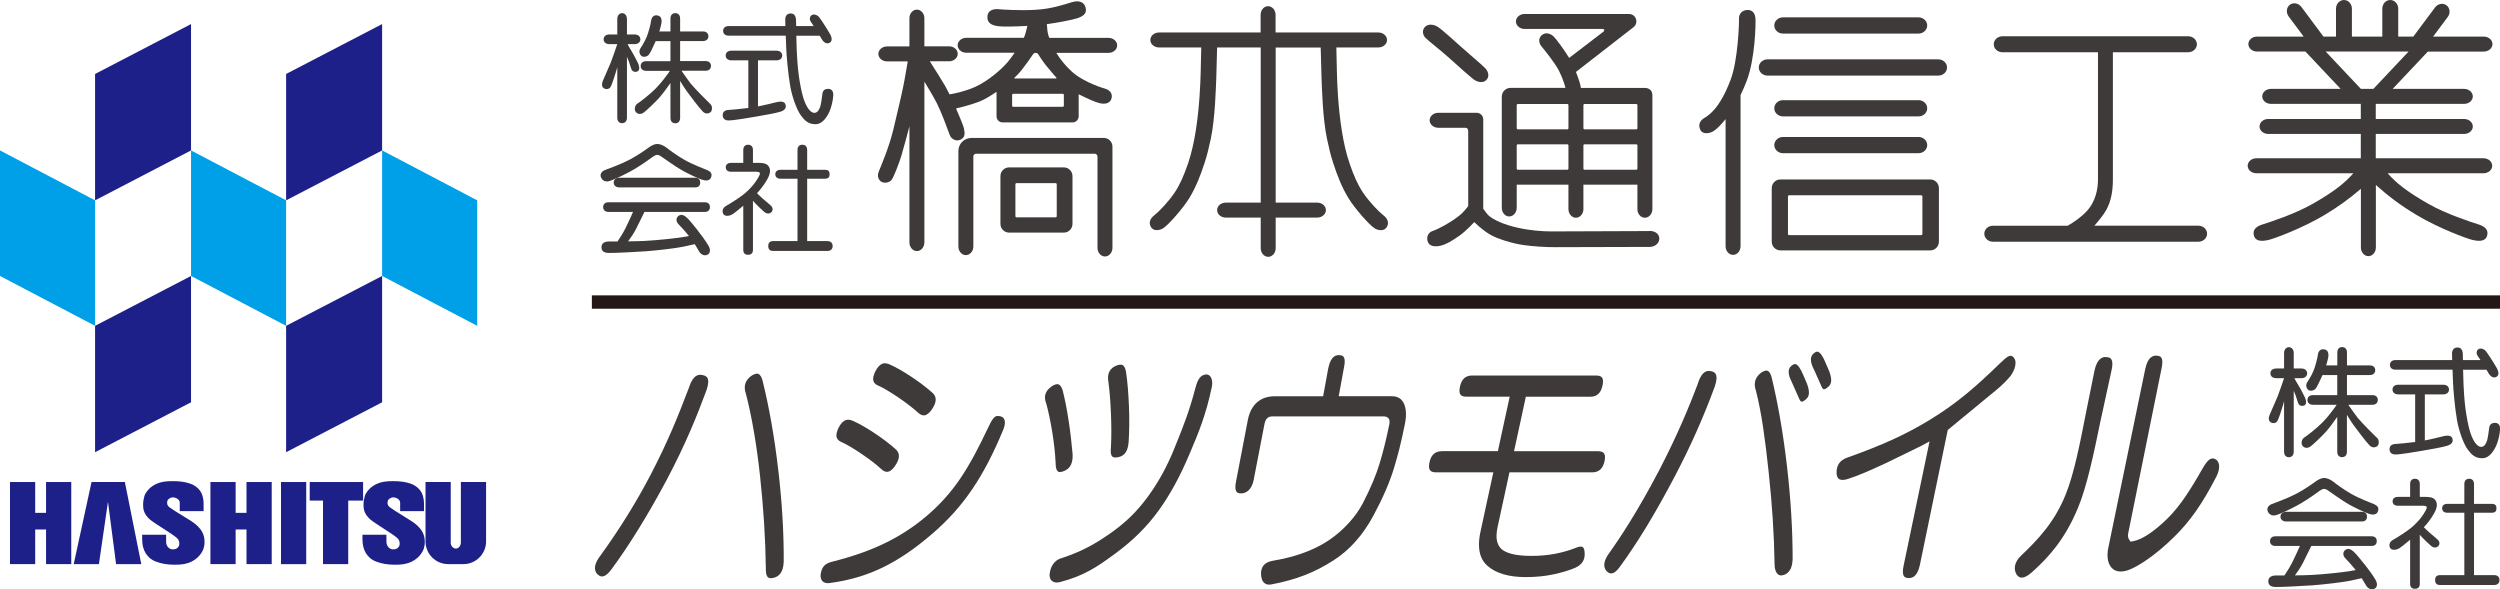 <?xml version="1.0" encoding="UTF-8"?><svg id="_レイヤー_2" xmlns="http://www.w3.org/2000/svg" viewBox="0 0 480.94 113.39"><defs><style>.cls-1{fill:#3e3a39;}.cls-1,.cls-2,.cls-3,.cls-4{stroke-width:0px;}.cls-2{fill:#00a0e9;}.cls-3{fill:#231815;}.cls-4{fill:#1d2088;}</style></defs><g id="_レイヤー_1-2"><path class="cls-1" d="M122.69,13.71c.49-.29.23-1.19.07-1.51-.16-.32-.8-1.64-1.28-2.39-.25-.38-.53-.9-.75-1.32h1.34c.73,0,1.12-.42,1.12-.93s-.39-.93-1.12-.93h-1.46v-2.95c0-.73-.42-1.15-.93-1.15s-.93.42-.93,1.15v2.95h-1.51c-.73,0-1.12.42-1.12.93s.39.93,1.12.93h1.51c-.34,1-.98,2.85-1.24,3.51-.21.52-1.32,3.05-1.54,3.56-.23.54-.24,1.13.19,1.41.49.31,1.02.14,1.24-.16.3-.42.85-2.16,1.11-3.03.06-.21.15-.52.24-.86v9.71c0,.73.42,1.07.93,1.07s.93-.35.93-1.07v-11.71c.08.22.17.44.24.59.22.46.39,1.25.66,1.88.2.48.86.52,1.2.32Z"/><path class="cls-1" d="M136.67,20.03c-.34-.32-2.98-2.93-3.78-3.93-.39-.48-1.19-1.63-1.79-2.49h4.62c.73,0,1.05-.41,1.05-.93s-.32-.93-1.05-.93h-4.88v-3.85h4.37c.73,0,1.07-.42,1.07-.93s-.34-.92-1.07-.92h-4.37v-2.47c0-.73-.42-1.05-.93-1.05s-.93.32-.93,1.05v2.47h-2.14c.22-.71.4-1.43.43-1.83.05-.76-.25-1.14-.75-1.24-.68-.15-1.17.24-1.27,1.05-.06.53-.44,2.07-.83,3.05-.33.83-1.11,2.08-1.27,2.32-.24.36-.17,1.1.32,1.41.4.25,1.01.07,1.29-.21.28-.28.95-1.69,1.38-2.68h2.84v3.85h-4.66c-.73,0-1.07.42-1.07.93s.34.93,1.07.93h4.56c-.58.84-1.7,2.36-2.73,3.39-1.21,1.21-2.99,2.58-3.51,2.9-.52.33-.65,1.14-.37,1.56.29.44.88.59,1.46.25.45-.26,2.43-2.17,3.1-2.93.74-.84,1.57-2,2.15-2.83v6.7c0,.73.42,1.05.93,1.05s.93-.32.93-1.05v-7.1c.38.63.84,1.38,1.22,1.9.7.96,2.37,3.2,3.15,4,.58.59,1.27.33,1.53.07.26-.26.37-1.1-.07-1.51Z"/><path class="cls-1" d="M149.45,19.64c-1.16.29-2.4.59-3.63.83v-8.86h3.54c.73,0,1.12-.42,1.12-.93s-.39-.93-1.12-.93h-8.65c-.73,0-1.11.42-1.11.93s.38.93,1.11.93h3.25v9.16c-1.6.21-3.39.37-3.81.38-.63.03-1.12.32-1.12,1s.44,1.01,1.1,1.02c.83.03,3.98-.51,5.15-.71,1.56-.27,3.89-.67,4.85-.97,1.07-.34,1.17-.95.93-1.51-.22-.5-.99-.5-1.61-.34Z"/><path class="cls-1" d="M159.31,17.1c-.66-.02-1.03.34-1.1.95-.05.47-.25,1.91-.39,2.37-.12.39-.44,1.27-1.1,1.29-1.02.04-1.87-1.67-2.32-3.37-.25-.93-.55-2.45-.76-4.03-.22-1.66-.33-3.77-.37-4.68-.03-.76-.06-1.77-.08-2.76h4.5c.17.28.31.52.41.68.42.71.95.9,1.39.73.76-.3.51-1.15.2-1.71-.44-.77-1.93-3.19-2.33-3.49-.39-.29-.88-.4-1.25-.14-.38.26-.42.84-.1,1.29.1.14.29.42.52.78h-3.37c0-.49-.02-.88-.02-1.1-.03-.97-.46-1.34-1.07-1.32-.66.02-1,.49-1.01,1.13,0,.14.01.63.03,1.29h-10.9c-.73,0-1.08.42-1.08.93s.35.92,1.08.92h10.97c.04,1.02.08,2.03.1,2.59.05,1.17.32,4.61.76,7.12.33,1.9,1.21,4.51,2.07,5.66.73.97,1.42,1.69,2.86,1.66,1.24-.02,2.09-1.31,2.59-2.36.39-.83.73-2.32.76-3.17.03-.93-.37-1.24-.98-1.27Z"/><path class="cls-1" d="M133.72,36.05c.73,0,.98-.41.98-.93s-.25-.93-.98-.93h-14.56c-.73,0-1.1.42-1.1.93s.37.93,1.1.93h14.56Z"/><path class="cls-1" d="M136.21,32.79c-.52-.23-2.99-1.14-4.59-2.07-1.47-.86-2.73-1.78-3.34-2.27-.54-.43-1.27-.76-1.83-.76-.5,0-1.12.29-1.71.73-.44.33-2.02,1.46-3.66,2.32-1.64.86-4.03,1.71-4.76,2-.57.23-.95.77-.71,1.37.22.54.72.88,1.36.78.76-.12,2.86-1.15,4.05-1.78,1.61-.85,3.15-1.93,3.78-2.39.56-.41,1.21-.93,1.63-.93s.78.33,1.17.59c.29.19,2.36,1.68,3.56,2.36,1.2.68,3.14,1.59,3.88,1.83.73.24,1.46.24,1.73-.39.32-.73-.06-1.16-.58-1.39Z"/><path class="cls-1" d="M134.25,44.35c-.56-.69-1.61-2.05-2.16-2.52-.47-.41-1.01-.7-1.57-.29-.56.42-.44,1.12-.02,1.56.47.5,1.23,1.29,2.04,2.3-.39.08-.86.16-1.33.24-1.1.17-4.39.56-7.25.71-.81.04-1.98.07-3.13.08.46-.62,1.06-1.48,1.52-2.37.45-.88,1.19-2.39,1.63-3.29h11.59c.73,0,1-.42,1-.93s-.27-.93-1-.93h-18.49c-.73,0-1.05.42-1.05.93s.32.93,1.05.93h4.7c-.33.75-.88,2-1.46,3.15-.46.91-1.07,1.87-1.52,2.53-.74,0-1.35,0-1.65,0-.94,0-1.42.44-1.44,1.02-.03.62.23,1.16,1.36,1.19,1.14.03,5.52-.2,7.15-.32,2.07-.15,5.81-.58,7.22-.88.82-.17,1.62-.35,2.21-.49.38.59.68,1.12.9,1.49.39.63,1.12.8,1.61.51.53-.32.54-1.02.12-1.73-.42-.72-1.44-2.15-2.05-2.9Z"/><path class="cls-1" d="M159.15,46.38h-3.87v-12h3.42c.73,0,.9-.38.9-.86s-.17-.85-.9-.85h-3.42v-3.81c0-.73-.42-1.02-.93-1.02s-.93.29-.93,1.02v3.81h-3.25c-.73,0-1.02.39-1.02.85s.29.86,1.02.86h3.25v12h-4.68c-.73,0-.95.43-.95.95s.22.95.95.95h10.41c.73,0,1.03-.43,1.03-.95s-.3-.95-1.03-.95Z"/><path class="cls-1" d="M148.33,39.59c-.31-.31-.88-.76-1.56-1.34-.35-.3-.82-.76-1.14-1.09,1.17-1.22,2-2.59,2.29-3.3.29-.72.29-1.41-.07-1.9-.41-.56-1.17-.63-1.9-.63h-1.1v-2.47c0-.73-.42-1.02-.93-1.02s-.93.29-.93,1.02v2.47h-2.34c-.73,0-1.03.39-1.03.85s.29.86,1.03.86h4.49c.46,0,.93,0,1.03.22.1.23-.15.65-.54,1.29-.41.69-1.14,1.57-2.02,2.37-1.11,1.01-3.13,2.23-3.94,2.7-.79.46-.76,1.17-.49,1.59.29.44,1.11.36,1.66.05.33-.18,1.2-.88,2.15-1.68v8.47c0,.73.42.97.93.97s.93-.24.93-.97v-9.43c.18.21.38.43.56.62.47.47,1.2,1.17,1.59,1.51.51.44,1,.39,1.34.12.31-.25.46-.8,0-1.27Z"/><path class="cls-1" d="M422.92,43.41h-20.01c.76-.85,1.73-2.02,2.29-3.03.9-1.63,1.27-3.56,1.27-5.87V10.05h14.5c.91,0,1.66-.69,1.66-1.53s-.75-1.54-1.66-1.54h-35.76c-.91,0-1.66.69-1.66,1.54s.75,1.53,1.66,1.53h18.39v24.46c0,1.71-.37,4.21-2.22,6.17-1.11,1.18-2.48,2.1-3.61,2.74h-14.38c-.91,0-1.66.69-1.66,1.54s.75,1.54,1.66,1.54h39.54c.91,0,1.66-.69,1.66-1.54s-.75-1.54-1.66-1.54Z"/><path class="cls-1" d="M186.88,26.54c-1.39,0-2.51,1.13-2.51,2.51v18.37c0,.91.65,1.66,1.44,1.66s1.44-.75,1.44-1.66v-17.3c0-.31.25-.55.55-.55h22.78c.3,0,.55.25.55.55v17.56c0,.91.65,1.66,1.44,1.66s1.44-.75,1.44-1.66v-19.47c0-.93-.75-1.68-1.68-1.68h-25.45Z"/><path class="cls-1" d="M192.46,33.88v9.19c0,.93.75,1.68,1.68,1.68h10.5c.93,0,1.68-.75,1.68-1.68v-9.19c0-.93-.75-1.68-1.68-1.68h-10.5c-.93,0-1.68.75-1.68,1.68ZM203.29,41.59c0,.12-.1.22-.22.22h-7.51c-.12,0-.22-.1-.22-.22v-6.14c0-.12.1-.22.22-.22h7.51c.12,0,.22.1.22.22v6.14Z"/><path class="cls-1" d="M213.27,7.29h-11.41c-.06-.16-.12-.31-.17-.47-.17-.52-.26-1.42-.3-2.17,2.21-.31,4.81-.81,5.8-1.12,1.58-.5,1.99-1.24,1.56-2.34-.26-.68-1.04-1.22-2.54-.77-1.89.57-3.97,1.28-6.93,1.46-3.1.19-6.43-.04-7.19-.11-1.04-.1-1.98.26-2.11,1.2-.23,1.66,1.11,1.95,2.15,2.08.89.12,3.4.05,5.51-.07-.17.74-.4,1.69-.57,2.05-.03.06-.07.14-.12.24h-11.06c-.91,0-1.66.65-1.66,1.44s.75,1.44,1.66,1.44h9.3c-.44.64-.9,1.28-1.34,1.8-1.11,1.3-3.61,3.55-6.21,4.75-1.76.81-4.02,1.32-4.97,1.45-.28-.58-.56-1.1-.79-1.52-.75-1.3-2.03-3.32-3.01-4.84h3.72c.91,0,1.66-.65,1.66-1.44s-.75-1.44-1.66-1.44h-4.76V3.51c0-.91-.65-1.66-1.44-1.66s-1.44.75-1.44,1.66v5.42h-4.31c-.91,0-1.66.65-1.66,1.44s.75,1.44,1.66,1.44h3.99c-.21,1.18-.49,2.77-.59,3.38-.23,1.49-1.36,6.34-2.18,9.72-.84,3.48-2.44,7.19-2.78,8.02-.41.99-.05,1.63.37,1.97.49.39,1.53.31,2.02-.23.49-.53,1.64-3.73,1.95-4.78.46-1.54,1.16-4.17,1.53-5.59v22.34c0,.91.65,1.66,1.44,1.66s1.44-.75,1.44-1.66V15.7c.54.89,1.8,2.98,2.39,4.14.85,1.66,2.04,4.91,2.51,6.18.23.62,1.12,1.29,2.05.85.88-.42.88-1.17.65-2.21-.08-.39-.74-2.03-1.51-3.8,1.15-.23,3.35-.87,4.54-1.34.92-.37,2.1-1.07,3.25-1.86v4.72c0,.65.53,1.17,1.17,1.17h13.46c.65,0,1.17-.53,1.17-1.17v-4.25c1.54.79,3.26,1.54,4,1.71.94.23,1.95.13,2.28-.78.36-1-.29-1.76-1.24-2.02-1.68-.46-4.68-1.74-6.28-3.19-1.23-1.13-2.25-2.34-3.06-3.68h10.05c.91,0,1.66-.65,1.66-1.44s-.75-1.44-1.66-1.44ZM204.66,18.27v2.06c0,.12-.1.22-.22.22h-9.51c-.12,0-.22-.1-.22-.22v-2.06c0-.12.1-.23.22-.23h9.51c.12,0,.22.1.22.23ZM203.14,15.09h-7.91c-.12,0-.15-.07-.06-.15,0,0,.51-.48.74-.73,1.13-1.25,2.88-3.85,2.88-3.85.07-.1.22-.18.35-.18h.2c.12,0,.28.09.34.19,0,0,.81,1.27,1.5,2.16.47.6,2.03,2.4,2.03,2.4.08.09.05.17-.08.17Z"/><path class="cls-1" d="M266.07,41.37c-.88-.69-2.7-2.6-3.84-4.29-1.07-1.6-1.79-3.26-2.6-5.63-.67-1.94-1.15-4.11-1.5-6.33-.73-4.63-.89-9.06-.94-11.18-.05-1.7-.09-3.74-.11-4.81h8.09c.91,0,1.66-.65,1.66-1.44s-.75-1.44-1.66-1.44h-19.78v-3.4c0-.91-.65-1.66-1.44-1.66s-1.44.75-1.44,1.66v3.4h-19.55c-.91,0-1.66.64-1.66,1.44s.75,1.44,1.66,1.44h8.13c-.02,1.07-.07,3.11-.11,4.81-.06,2.11-.21,6.54-.94,11.18-.35,2.22-.83,4.39-1.49,6.33-.82,2.36-1.53,4.03-2.6,5.63-1.14,1.69-2.96,3.61-3.84,4.29-.88.68-1.14,1.43-.75,2.21.46.93,1.59.78,2.31.39,1.01-.55,3.98-3.97,5.14-5.89,1.3-2.15,2.16-4.4,2.93-6.77.49-1.5.77-2.69,1.19-4.63.83-3.91.98-9.84,1.06-11.98.07-1.95.12-4.37.15-5.57h8.39v29.85h-6.73c-.91,0-1.66.65-1.66,1.44s.75,1.44,1.66,1.44h6.73v5.89c0,.91.65,1.66,1.44,1.66s1.44-.75,1.44-1.66v-5.89h8c.91,0,1.66-.65,1.66-1.44s-.75-1.44-1.66-1.44h-8V9.14h8.66c.02,1.2.08,3.61.15,5.57.08,2.14.23,8.08,1.06,11.98.41,1.94.7,3.14,1.18,4.63.77,2.36,1.63,4.62,2.93,6.77,1.16,1.92,4.13,5.34,5.14,5.89.72.39,1.85.54,2.31-.39.39-.78.13-1.53-.75-2.21Z"/><path class="cls-1" d="M290.34,41.64c.79,0,1.44-.75,1.44-1.66v-4.45h9.95v4.7c0,.91.65,1.66,1.44,1.66s1.44-.75,1.44-1.66v-4.7h10.39v4.74c0,.88.65,1.62,1.44,1.62s1.44-.75,1.44-1.66v-21.74s.08-.67-.32-1.12c-.46-.52-1.24-.46-1.24-.46h-12.2s0-.03,0-.05c-.03-.42-.41-1.68-.95-3.02l11.08-8.61c1.07-.83.48-2.54-.87-2.54h-20.09c-.91,0-1.66.65-1.66,1.44s.75,1.44,1.66,1.44h15.06s.28.07.28.19-.15.32-.15.32l-6.61,5.06c-.83-1.37-2.51-3.69-3-4.14-.55-.5-1.54-.93-2.32-.19-.72.67-.41,1.61-.05,2.05.64.77,2.65,3.28,3.37,4.68.56,1.1,1.06,2.43,1.29,3.37h-10.57c-.93,0-1.68.75-1.68,1.68v21.4c0,.91.65,1.66,1.44,1.66ZM304.61,20.23c0-.12.1-.22.22-.22h9.95c.12,0,.22.1.22.22v4.43c0,.12-.1.22-.22.22h-9.95c-.12,0-.22-.1-.22-.22v-4.43ZM304.61,27.98c0-.12.1-.22.22-.22h9.95c.12,0,.22.1.22.22v4.45c0,.12-.1.22-.22.22h-9.95c-.12,0-.22-.1-.22-.22v-4.45ZM291.78,20.23c0-.12.1-.22.22-.22h9.51c.12,0,.22.1.22.22v4.43c0,.12-.1.22-.22.22h-9.51c-.12,0-.22-.1-.22-.22v-4.43ZM291.78,27.98c0-.12.1-.22.22-.22h9.51c.12,0,.22.1.22.22v4.45c0,.12-.1.22-.22.22h-9.51c-.12,0-.22-.1-.22-.22v-4.45Z"/><path class="cls-1" d="M283.43,15.22c.63.5,1.73.88,2.46.22.7-.64.44-1.61-.07-2.22-.36-.43-3.56-3.17-4.64-4.12-1.01-.9-3.75-3.41-4.58-3.93-.83-.51-1.88-.64-2.51.05-.51.56-.44,1.44.1,2.02.54.59,3.09,2.54,4.56,3.88,1.61,1.47,3.9,3.49,4.68,4.1Z"/><path class="cls-1" d="M317.32,44.45c-.83,0-17.3.07-18.91.07-1.76,0-4.16-.2-6.34-.69-2.78-.61-4.72-1.52-5.66-2.34-.28-.25-.67-.77-1.07-1.34v-17.19c0-.69-.56-1.26-1.26-1.26h-7.39c-.91,0-1.66.65-1.66,1.44s.75,1.44,1.66,1.44h5.18s.32,0,.46.19c.11.16.12.49.12.49v14.38c-.5.67-1.11,1.38-1.81,1.92-1.71,1.31-3.78,2.44-5.03,2.88-.88.31-1.17,1.07-1,1.85.17.8.85,1.24,2.17,1.05,1.32-.19,2.85-1.19,4.08-2.07,1.22-.88,2.76-2.54,2.76-2.54,0,0,1.6,1.6,3.15,2.46,1.49.83,4.27,1.66,6.29,1.95,1.9.27,4.29.41,6,.41s17.13-.05,18.3-.05c.73,0,1.79-.44,1.85-1.54.05-.85-.68-1.54-1.9-1.54Z"/><path class="cls-1" d="M342.99,6.46h26.1c.91,0,1.66-.71,1.66-1.56s-.75-1.56-1.66-1.56h-26.1c-.91,0-1.66.7-1.66,1.56s.75,1.56,1.66,1.56Z"/><path class="cls-1" d="M372.9,11.42h-32.89c-.91,0-1.66.7-1.66,1.56s.75,1.56,1.66,1.56h32.89c.91,0,1.66-.7,1.66-1.56s-.75-1.56-1.66-1.56Z"/><path class="cls-1" d="M342.99,22.39h26.1c.91,0,1.66-.7,1.66-1.56s-.75-1.56-1.66-1.56h-26.1c-.91,0-1.66.7-1.66,1.56s.75,1.56,1.66,1.56Z"/><path class="cls-1" d="M342.99,29.47h26.1c.91,0,1.66-.7,1.66-1.56s-.75-1.56-1.66-1.56h-26.1c-.91,0-1.66.71-1.66,1.56s.75,1.56,1.66,1.56Z"/><path class="cls-1" d="M336.2,1.92c-1.04,0-1.69.75-1.66,1.63.04,1.14-.23,8.03-1.56,11.65-2.19,5.92-4.46,7.09-5.18,7.54-.81.52-1.13,1.28-.71,2.21.42.94,1.71.77,2.51.3.56-.34,1.41-1.14,2.36-2.33v24.45c0,.91.65,1.66,1.44,1.66s1.44-.75,1.44-1.66v-29.08c.42-.87.83-1.8,1.21-2.8,1.62-4.36,1.72-10.88,1.66-11.91-.07-1.01-.55-1.66-1.5-1.66Z"/><path class="cls-1" d="M340.84,36.2v10.29c0,.93.75,1.68,1.68,1.68h28.8c.93,0,1.68-.75,1.68-1.68v-10.29c0-.93-.75-1.68-1.68-1.68h-28.8c-.93,0-1.68.75-1.68,1.68ZM369.82,45.01c0,.12-.1.22-.22.22h-25.42c-.12,0-.22-.1-.22-.22v-7.22c0-.12.1-.22.22-.22h25.42c.12,0,.22.1.22.22v7.22Z"/><path class="cls-1" d="M477.76,30.45h-20.72v-4.68h17.01c.91,0,1.66-.65,1.66-1.44s-.75-1.44-1.66-1.44h-17.01v-2.91h17.01c.91,0,1.66-.65,1.66-1.44s-.75-1.44-1.66-1.44h-13.76l6.77-7.18h10.77c.91,0,1.66-.65,1.66-1.44s-.75-1.44-1.66-1.44h-9.76l2.83-3.79c.54-.74.42-1.75-.26-2.24-.68-.5-1.68-.3-2.21.44l-4.17,5.59h-2.9V1.66c0-.91-.69-1.66-1.53-1.66s-1.53.75-1.53,1.66v5.38h-5.85V1.66c0-.91-.69-1.66-1.53-1.66s-1.53.75-1.53,1.66v5.38h-2.41l-4.24-5.69c-.54-.74-1.53-.94-2.21-.44-.68.49-.79,1.5-.26,2.24l2.9,3.89h-8.98c-.91,0-1.66.65-1.66,1.44s.75,1.44,1.66,1.44h9.32l6.77,7.18h-13.42c-.91,0-1.66.65-1.66,1.44s.75,1.44,1.66,1.44h17.3v2.91h-17.82c-.91,0-1.66.65-1.66,1.44s.75,1.44,1.66,1.44h17.82v4.68h-20.1c-.91,0-1.66.65-1.66,1.44s.75,1.44,1.66,1.44h18.67c-1.63,1.85-3.64,3.5-7.85,5.9-3.41,1.94-8.07,3.45-9.69,3.97-1.39.44-1.89,1.2-1.56,2.21.29.91,1.24,1.11,2.8.75,1.05-.24,6.52-2.26,10.77-4.81,2.64-1.58,4.82-3.17,6.98-5.03v11.3c0,.91.65,1.66,1.44,1.66s1.44-.75,1.44-1.66v-12.03c2.43,2.18,4.83,3.97,7.81,5.76,4.25,2.55,9.72,4.57,10.77,4.81,1.56.36,2.51.16,2.8-.75.32-1.01-.17-1.77-1.56-2.21-1.63-.52-6.29-2.03-9.7-3.97-4.22-2.4-6.23-4.05-7.86-5.9h18.46c.91,0,1.66-.64,1.66-1.44s-.75-1.44-1.66-1.44ZM447.42,9.92h15.93l-6.77,7.18h-2.4l-6.77-7.18Z"/><rect class="cls-3" x="113.86" y="56.82" width="367.08" height="2.57"/><path class="cls-1" d="M443.35,77.97c.49-.29.23-1.19.06-1.51-.16-.32-.8-1.64-1.28-2.39-.25-.38-.53-.9-.75-1.32h1.34c.73,0,1.12-.42,1.12-.93s-.39-.93-1.12-.93h-1.46v-2.95c0-.73-.42-1.15-.93-1.15s-.93.42-.93,1.15v2.95h-1.51c-.73,0-1.12.42-1.12.93s.39.93,1.12.93h1.51c-.34,1-.98,2.85-1.24,3.51-.21.52-1.32,3.05-1.54,3.56-.23.54-.24,1.13.2,1.41.49.32,1.02.14,1.24-.16.3-.42.85-2.15,1.1-3.03.07-.21.15-.52.24-.86v9.71c0,.73.42,1.07.93,1.07s.93-.34.93-1.07v-11.71c.09.22.17.44.24.59.22.46.39,1.24.66,1.88.2.48.86.52,1.2.32Z"/><path class="cls-1" d="M457.33,84.29c-.34-.31-2.98-2.93-3.78-3.93-.38-.48-1.19-1.63-1.79-2.49h4.62c.73,0,1.05-.42,1.05-.93s-.32-.93-1.05-.93h-4.88v-3.86h4.37c.73,0,1.07-.41,1.07-.93s-.34-.93-1.07-.93h-4.37v-2.47c0-.73-.42-1.05-.93-1.05s-.93.32-.93,1.05v2.47h-2.14c.22-.71.41-1.43.43-1.83.05-.76-.25-1.14-.76-1.24-.68-.15-1.17.24-1.27,1.05-.06.53-.44,2.07-.83,3.05-.33.83-1.11,2.08-1.27,2.32-.24.36-.17,1.1.32,1.41.4.25,1.01.07,1.29-.21.28-.28.95-1.7,1.39-2.69h2.83v3.86h-4.66c-.73,0-1.07.41-1.07.93s.34.93,1.07.93h4.56c-.59.84-1.7,2.36-2.73,3.39-1.21,1.21-2.99,2.58-3.51,2.9-.52.33-.65,1.14-.37,1.56.29.44.88.59,1.46.24.45-.26,2.43-2.17,3.1-2.93.74-.84,1.57-2,2.15-2.83v6.7c0,.73.42,1.05.93,1.05s.93-.32.93-1.05v-7.1c.38.63.84,1.38,1.22,1.9.7.96,2.37,3.19,3.15,4,.58.59,1.27.33,1.53.08.26-.26.37-1.1-.07-1.52Z"/><path class="cls-1" d="M470.11,83.9c-1.16.29-2.4.6-3.63.83v-8.86h3.54c.73,0,1.11-.42,1.11-.93s-.38-.93-1.11-.93h-8.65c-.73,0-1.11.42-1.11.93s.38.93,1.11.93h3.25v9.16c-1.6.21-3.39.36-3.81.38-.63.03-1.12.32-1.12,1s.44,1.01,1.1,1.02c.83.03,3.98-.51,5.15-.71,1.56-.27,3.89-.67,4.86-.97,1.07-.34,1.17-.95.93-1.51-.22-.5-.99-.5-1.61-.34Z"/><path class="cls-1" d="M479.96,81.36c-.66-.02-1.03.34-1.1.95-.05.46-.25,1.91-.39,2.37-.12.39-.44,1.26-1.1,1.29-1.02.04-1.87-1.67-2.32-3.37-.25-.93-.55-2.45-.76-4.03-.22-1.66-.33-3.77-.37-4.68-.03-.76-.06-1.78-.08-2.76h4.5c.17.28.32.52.41.69.42.71.95.9,1.39.73.75-.29.51-1.14.2-1.71-.44-.77-1.93-3.2-2.33-3.5-.39-.29-.88-.4-1.25-.14-.38.26-.42.84-.1,1.29.1.13.29.42.52.78h-3.37c-.01-.49-.02-.88-.02-1.1-.02-.98-.46-1.34-1.07-1.32-.66.02-1,.49-1.01,1.13,0,.14.01.63.03,1.29h-10.9c-.73,0-1.08.42-1.08.93s.35.92,1.08.92h10.97c.04,1.02.08,2.03.1,2.59.05,1.17.32,4.61.76,7.12.33,1.9,1.21,4.51,2.07,5.66.73.97,1.42,1.69,2.86,1.66,1.24-.02,2.09-1.31,2.59-2.36.39-.83.73-2.32.76-3.18.03-.93-.37-1.24-.98-1.27Z"/><path class="cls-1" d="M454.37,100.32c.73,0,.98-.42.98-.93s-.25-.93-.98-.93h-14.56c-.73,0-1.1.42-1.1.93s.37.93,1.1.93h14.56Z"/><path class="cls-1" d="M456.86,97.05c-.52-.23-2.99-1.14-4.59-2.07-1.47-.86-2.73-1.78-3.34-2.27-.53-.43-1.27-.76-1.83-.76-.5,0-1.12.29-1.71.73-.44.33-2.01,1.46-3.66,2.32-1.63.86-4.02,1.71-4.76,2-.57.23-.95.77-.71,1.37.22.53.72.88,1.37.78.76-.12,2.86-1.15,4.05-1.78,1.61-.85,3.15-1.93,3.78-2.39.56-.41,1.21-.93,1.63-.93s.78.33,1.17.59c.29.19,2.36,1.68,3.56,2.37,1.2.68,3.14,1.58,3.88,1.83.73.24,1.46.24,1.73-.39.32-.73-.07-1.16-.59-1.39Z"/><path class="cls-1" d="M454.91,108.61c-.56-.69-1.61-2.05-2.16-2.52-.47-.41-1.01-.7-1.57-.29-.56.41-.44,1.12-.03,1.56.47.5,1.23,1.3,2.04,2.3-.39.08-.85.17-1.33.24-1.1.17-4.39.56-7.24.71-.81.04-1.98.07-3.13.08.46-.62,1.06-1.48,1.52-2.37.45-.88,1.19-2.39,1.63-3.29h11.59c.73,0,1-.42,1-.93s-.27-.93-1-.93h-18.49c-.73,0-1.05.42-1.05.93s.32.93,1.05.93h4.7c-.33.75-.88,2-1.46,3.15-.46.91-1.07,1.87-1.52,2.53-.74,0-1.35,0-1.65,0-.94,0-1.42.44-1.44,1.02-.03.62.23,1.16,1.37,1.19,1.14.03,5.52-.2,7.15-.32,2.07-.15,5.81-.59,7.22-.88.82-.17,1.63-.35,2.22-.49.38.59.68,1.12.91,1.49.39.63,1.12.8,1.61.51.53-.32.54-1.02.12-1.73-.42-.72-1.44-2.15-2.05-2.9Z"/><path class="cls-1" d="M479.81,110.64h-3.87v-12h3.42c.73,0,.9-.38.9-.86s-.17-.85-.9-.85h-3.42v-3.81c0-.73-.42-1.02-.93-1.02s-.93.29-.93,1.02v3.81h-3.25c-.73,0-1.02.38-1.02.85s.29.86,1.02.86h3.25v12h-4.68c-.73,0-.95.43-.95.95s.22.95.95.95h10.41c.73,0,1.03-.43,1.03-.95s-.3-.95-1.03-.95Z"/><path class="cls-1" d="M468.99,103.85c-.31-.31-.88-.75-1.56-1.34-.35-.3-.82-.76-1.14-1.09,1.17-1.22,2-2.59,2.29-3.3.29-.72.29-1.41-.07-1.9-.41-.56-1.17-.63-1.89-.63h-1.11v-2.47c0-.73-.42-1.02-.93-1.02s-.93.29-.93,1.02v2.47h-2.34c-.73,0-1.03.38-1.03.85s.29.85,1.03.85h4.49c.46,0,.93,0,1.03.22.1.23-.15.65-.54,1.29-.41.68-1.14,1.57-2.02,2.37-1.11,1.02-3.13,2.24-3.94,2.7-.79.46-.76,1.17-.49,1.59.29.44,1.11.36,1.66.05.33-.18,1.2-.88,2.15-1.68v8.47c0,.73.42.97.93.97s.93-.24.93-.97v-9.43c.18.21.38.43.56.62.47.47,1.19,1.17,1.59,1.51.51.45,1,.39,1.34.12.31-.25.46-.8,0-1.27Z"/><polygon class="cls-2" points="18.29 62.68 0 53.09 0 28.94 18.29 38.54 18.29 62.68"/><polygon class="cls-2" points="55.04 62.68 36.75 53.09 36.75 28.94 55.04 38.54 55.04 62.68"/><polygon class="cls-2" points="91.8 62.68 73.51 53.09 73.51 28.94 91.8 38.54 91.8 62.68"/><polygon class="cls-4" points="36.75 4.63 18.29 14.23 18.29 38.54 36.75 28.94 36.75 4.63"/><polygon class="cls-4" points="18.29 62.68 36.75 53.09 36.75 77.39 18.29 86.99 18.29 62.68"/><polygon class="cls-4" points="55.04 62.68 73.51 53.09 73.51 77.39 55.04 86.99 55.04 62.68"/><polygon class="cls-4" points="55.04 14.23 73.51 4.63 73.51 28.94 55.04 38.54 55.04 14.23"/><path class="cls-4" d="M34.67,98.94c-.79-.48-1.87-1.19-2.12-1.39-.37-.29-.49-.7-.35-1.19.1-.38.65-.65.91-.67.76-.07,1.47.46,1.47.97v1.67h4.59v-1.37c0-1.22-.32-2.07-.69-2.56-.36-.48-.92-1.03-1.92-1.37-1-.34-1.97-.47-3.39-.47-1.29,0-2.24.13-3.11.54-1.01.47-1.7,1.18-2.07,1.84-.33.59-.57,1.85-.4,2.95.13.91.86,1.75,1.33,2.12.42.33,1.2.85,2.48,1.67,1.26.81,1.91,1.24,2.26,1.52.34.28.84.53.84,1.43,0,.41-.25.71-.49.87-.22.16-.78.25-1.11.14-.5-.17-.94-.64-.94-1.45v-1.32h-4.61v.93c0,1.15.29,1.99.66,2.6.37.6.98,1.27,2.02,1.65,1.06.39,2.11.59,3.57.59,1.33,0,2.27-.12,3.22-.59,1.08-.54,1.53-1.11,1.89-1.63.35-.52.64-1.09.64-2.19,0-1.51-.69-2.39-1.33-3.02-.66-.64-1.23-.99-3.32-2.27Z"/><path class="cls-4" d="M77.07,98.94c-.79-.48-1.88-1.19-2.12-1.39-.37-.29-.49-.7-.35-1.19.11-.38.65-.65.91-.67.76-.07,1.47.46,1.47.97v1.67h4.59v-1.37c0-1.22-.32-2.07-.69-2.56-.37-.48-.92-1.03-1.92-1.37-.99-.34-1.97-.47-3.38-.47-1.3,0-2.24.13-3.12.54-1.01.47-1.7,1.18-2.07,1.84-.33.59-.57,1.85-.4,2.95.13.91.86,1.75,1.33,2.12.42.33,1.2.85,2.47,1.67,1.26.81,1.91,1.24,2.26,1.52.34.28.84.53.84,1.43,0,.41-.25.71-.49.87-.22.16-.78.25-1.11.14-.5-.17-.94-.64-.95-1.45v-1.32h-4.61v.93c0,1.15.29,1.99.65,2.6.37.6.98,1.27,2.02,1.65,1.06.39,2.11.59,3.57.59,1.33,0,2.27-.12,3.22-.59,1.08-.54,1.53-1.11,1.89-1.63.35-.52.64-1.09.64-2.19,0-1.51-.69-2.39-1.33-3.02-.66-.64-1.23-.99-3.32-2.27Z"/><rect class="cls-4" x="54.06" y="92.73" width="4.85" height="15.8"/><polygon class="cls-4" points="8.86 98.66 6.77 98.66 6.77 92.73 1.92 92.73 1.92 108.52 6.77 108.52 6.77 101.86 8.86 101.86 8.86 108.52 13.71 108.52 13.71 92.73 8.86 92.73 8.86 98.66"/><polygon class="cls-4" points="47.42 98.66 45.33 98.66 45.33 92.73 40.48 92.73 40.48 108.52 45.33 108.52 45.33 101.86 47.42 101.86 47.42 108.52 52.27 108.52 52.27 92.73 47.42 92.73 47.42 98.66"/><polygon class="cls-4" points="69.85 92.73 59.58 92.73 59.58 96.3 62.14 96.3 62.14 108.52 66.99 108.52 66.99 96.3 69.85 96.3 69.85 92.73"/><path class="cls-4" d="M88.66,92.73v11.65c0,.63-.44,1.15-.97,1.15s-.98-.52-.98-1.15v-11.65h-4.85v11.44c0,2.4,1.96,4.35,4.35,4.35h2.95c2.39,0,4.35-1.96,4.35-4.35v-11.44h-4.85Z"/><polygon class="cls-4" points="17.61 92.73 14.18 108.52 19.03 108.52 20.77 96.52 22.33 108.52 27.18 108.52 24.02 92.73 17.61 92.73"/><path class="cls-1" d="M143.5,75.77c1.14,4.41,2.06,9.75,2.72,15.86.66,6.11,1.04,12.07,1.11,17.72-.02.65.05,1.45.45,1.74.23.17.59.19,1.07.06.79-.21,1.84-.76,1.92-3.11.03-5.55-.33-11.55-1.07-17.8-.73-6.23-1.75-11.98-3.02-17.09-.14-.49-.4-1.09-.82-1.23-.42-.14-1,.16-1.4.44-1.13.87-1.45,1.95-.97,3.38h0,0s0,.03,0,.03Z"/><path class="cls-1" d="M132.52,74.62c-1.95,5.12-3.98,10.25-7.37,16.74-2.72,5.21-5.87,10.29-9.64,15.52-1.73,2.26-.88,3.24-.6,3.57.49.48.86.46.98.44.51-.04,1.08-.47,1.69-1.3,3.39-4.56,7.2-10.73,10.73-17.38,3.67-6.92,5.89-12.53,7.59-17.11.4-1.15.46-1.98.16-2.45-.06-.09-.25-.39-.92-.5h-.03c-.46-.1-1.7-.34-2.58,2.44v.03Z"/><path class="cls-1" d="M191.95,80.01c-.67,0-1.11.67-1.91,2.37-3.67,7.71-6.52,12.45-11.92,17-4.83,4.07-10.33,6.73-17.85,8.63-1.36.34-2.06.77-2.36,2.25-.13.66-.02,1.21.31,1.55.31.31.79.44,1.36.36,7.39-.99,13.14-3.76,19.85-9.56,5.87-5.06,9.8-10.83,13.56-19.92.51-1.23.31-1.87.15-2.13-.17-.28-.45-.45-.84-.5h-.08c-.1-.04-.19-.05-.28-.05Z"/><path class="cls-1" d="M170.25,69.88c-.15,0-.3.02-.44.07-.53.17-1.01.68-1.43,1.52-.27.55-.55,1.34-.32,1.92.14.35.46.63.96.83h.03c1,.47,2.29,1.23,3.84,2.29,1.55,1.06,2.77,2.01,3.65,2.81.45.43.86.61,1.26.59.56-.05,1.07-.59,1.4-1.04.53-.75.81-1.42.81-2s-.27-1.05-.84-1.49c-1.19-1.04-2.52-2.03-3.98-2.99-1.5-.98-2.81-1.73-3.91-2.22-.38-.19-.72-.28-1.03-.28Z"/><path class="cls-1" d="M163.18,80.74c-.15,0-.3.02-.44.07-.54.17-1.02.68-1.43,1.51-.27.55-.55,1.35-.32,1.92.14.35.46.63.96.84h.03c1.01.47,2.3,1.24,3.84,2.29,1.54,1.04,2.76,1.99,3.65,2.81.45.43.85.62,1.26.59.45-.04.92-.39,1.39-1.04.53-.75.81-1.42.81-2s-.27-1.06-.84-1.5c-1.17-1.02-2.49-2.01-3.97-2.98-1.48-.98-2.8-1.72-3.91-2.23-.37-.18-.71-.27-1.02-.27Z"/><path class="cls-1" d="M213.25,73.65c.21,1.53.37,3.51.47,5.91.1,2.38.1,4.55,0,6.45-.08.69-.09,1.51.29,1.84.2.17.55.21,1.02.11.83-.14,1.91-.59,2.09-2.88.14-2.12.17-4.49.06-7.02-.1-2.52-.29-4.71-.56-6.51-.08-.48-.26-1.11-.67-1.32-.38-.2-.95,0-1.36.18-.76.37-1.75,1.12-1.34,3.19v.02s0,.03,0,.03Z"/><path class="cls-1" d="M231.93,72.05c-.97.12-1.5.83-1.97,2.61-1.16,4.45-2.29,7.24-3.47,10.19l-.54,1.34c-1.4,3.52-3.17,6.73-5.27,9.55-2.13,2.86-4.24,4.88-7.27,6.99-2.8,1.94-5.34,3.4-9.37,4.7-1.17.38-1.96,1.5-2.11,2.99-.04.41,0,.98.46,1.35.37.3.91.38,1.49.22,4.63-1.21,7.1-2.87,10.62-5.46,3.46-2.54,6.12-5.18,8.39-8.31,2.18-3.01,4.12-6.55,5.92-10.83l.06-.13c1.68-3.97,3.12-7.4,4.25-12.79.19-.9.04-1.72-.37-2.15-.27-.28-.6-.31-.82-.28Z"/><path class="cls-1" d="M201.25,77.54c.41,1.46.8,3.3,1.16,5.46h0c.35,2.12.58,4.19.67,6.13,0,.61.1,1.35.48,1.59.29.18.79.04,1.14-.11.75-.31,1.73-.98,1.65-3.16-.18-2.12-.44-4.35-.78-6.57-.33-2.18-.72-4.15-1.16-5.86-.13-.39-.39-.95-.79-1.08-.4-.13-.93.14-1.3.38-1.21.86-1.56,1.87-1.1,3.16h0s0,.01,0,.02v.04Z"/><path class="cls-1" d="M267.26,80.75c.08.24.08.52.02.86-.68,3.29-1.22,5.35-1.84,7.43-.66,2.25-1.76,4.85-3.24,7.73-1.35,2.6-3.67,5.16-6.37,7.03-1.97,1.36-5.45,3.17-10.88,4.06-1.55.25-2.32,1.03-2.36,2.37-.02.89.21,1.58.66,1.94.34.28.79.36,1.33.26,4.81-.92,8.28-2.27,11.97-4.64,3.11-2,5.61-4.81,7.64-8.56,1.83-3.39,3.17-6.49,3.99-9.21.8-2.68,1.26-4.4,2.1-8.5.4-1.95.19-3.59-.58-4.49-.46-.54-1.12-.81-1.94-.81h-10.22l1.02-5.59c.09-.42.13-.77.13-1.07,0-.44-.08-.76-.25-.95-.06-.08-.25-.29-.83-.29-.43,0-1.57,0-2.08,2.5-.03.18-.67,3.66-.86,4.71l-.13.7h-9.32c-2.73,0-4.56,1.59-5.15,4.48h0s-.09.48-2.28,11.89c-.09.42-.13.78-.13,1.08,0,.44.08.76.25.95.06.07.25.29.83.29,1.19,0,2.09-.94,2.42-2.5h0c.08-.47.46-2.39,2.12-10.97.24-1.16.98-1.34,1.4-1.34h21.59c.45,0,.69.19.82.35l.15.18.02.14Z"/><path class="cls-1" d="M277.38,86.8c-1.29,0-2.07.7-2.38,2.14-.06.28-.09.54-.09.76,0,.35.08.62.22.8.21.25.6.37,1.16.37h10.99l-2.47,11.42c-.19.88-.29,1.7-.29,2.45,0,1.81.54,3.16,1.66,4.14,1.62,1.42,4.1,2.14,7.35,2.14,1.91,0,3.71-.18,5.34-.53,1.62-.35,3.02-.77,4.16-1.26,1.35-.62,1.94-1.57,1.81-2.96-.02-.4-.11-.87-.39-1.04-.36-.21-1.02.02-1.51.24-1.12.44-2.36.79-3.75,1.06-1.38.27-2.91.41-4.52.41-2.64,0-4.45-.36-5.53-1.09-.57-.38-1.25-1.18-1.25-2.75,0-.49.07-1.04.19-1.63l2.3-10.6h15.91c1.29,0,2.07-.7,2.38-2.14.06-.28.09-.54.09-.76,0-.36-.07-.62-.23-.8-.21-.25-.6-.37-1.16-.37h-16.11l.23-1.04c.18-.81,1.78-8.21,1.9-8.76l.14-.68h12.42c1.26,0,2.02-.7,2.33-2.14.06-.3.1-.56.1-.79,0-.35-.07-.61-.22-.79-.2-.24-.58-.36-1.12-.36h-23.85c-1.26,0-2.02.7-2.33,2.14-.16.75-.12,1.28.13,1.57.2.24.57.36,1.11.36h8.33l-.76,3.49c-.54,2.48-1.29,5.94-1.37,6.31l-.14.68h-10.79Z"/><path class="cls-1" d="M326.6,73.89c-1.55,4.07-3.8,9.64-7.48,16.7-4.11,7.86-7.68,13.19-9.44,15.66-1.72,2.27-.89,3.28-.62,3.61.46.48.82.47.94.45.49-.03,1.05-.46,1.64-1.29,3.46-4.75,6.82-10.28,10.55-17.38,3.01-5.73,5.45-11.2,7.67-17.22.41-1.18.47-2.02.18-2.5-.16-.26-.45-.43-.88-.51h-.03c-.45-.1-1.64-.35-2.52,2.41h0s0,.01,0,.02v.03Z"/><path class="cls-1" d="M337.81,75.19c1.1,4.37,1.74,9.16,2.42,15.45.69,6.38,1.07,12.19,1.15,17.75-.02,1,.25,1.8.7,2.13.26.19.58.23.96.12.43-.12,1.75-.5,1.82-3.13,0-5.58-.36-11.59-1.09-17.84-.72-6.24-1.72-12-2.96-17.12-.2-.71-.47-1.12-.8-1.23-.42-.13-.99.22-1.3.45-1.08.87-1.39,1.96-.92,3.38h0s0,.01,0,.02v.03Z"/><path class="cls-1" d="M344.75,73.62l1.31,2.95c.16.41.35.67.5.7.13.03.37-.03.87-.46.69-.59.75-1.42.21-2.94-.03-.06-.73-1.71-.73-1.71h0c-.27-.66-.53-1.14-.78-1.5-.29-.4-.55-.61-.79-.63-.21,0-.51.14-.84.47-.77.75-.29,2.09.23,3.07l.02.04Z"/><path class="cls-1" d="M349.03,71.23l1.31,2.95c.16.41.34.66.49.7.14.03.38-.03.88-.46.68-.59.75-1.41.22-2.92-.08-.2-.74-1.73-.74-1.73-.27-.65-.52-1.14-.78-1.5-.2-.27-.49-.6-.78-.62-.23-.02-.52.14-.85.46-.77.76-.3,2.09.23,3.08l.02.04Z"/><path class="cls-1" d="M371.2,84.92l-5,23.95c-.09.42-.13.77-.13,1.08,0,.43.08.75.25.95.06.07.26.3.87.3.44,0,1.62,0,2.15-2.52l5.36-25.96,8.03-6.62c1.47-1.18,2.85-2.29,4.16-3.92.54-.82.85-1.65.85-2.35,0-.47-.14-.85-.43-1.15-.54-.5-1.03-.28-2.58,1.23-4.61,4.48-8.29,7.69-13.49,10.86-4.59,2.8-9.06,4.84-15.92,7.28-1.38.49-2.04,1.46-2.01,2.95.03.85.37,1.08.48,1.15.35.24.95.23,1.67,0,2.4-.78,4.42-1.71,7.47-3.12l.27-.13,6.39-3.12,1.62-.88Z"/><path class="cls-1" d="M414.85,68.41c-.44,0-1.62,0-2.15,2.55l-7.12,34.46c-.37,1.8-.03,3.31.9,4.05.75.59,1.87.63,3.17.12,1.79-.71,5-2.75,8.61-6.31,3.1-3.05,5.37-6.29,8.1-11.56.67-1.28.86-2.83-.19-3.39-.54-.26-1.22-.37-2.39,1.7-3.17,5.58-5.13,8.27-7.79,10.64-2.22,1.99-4.03,3.1-5.51,3.42l-.62.11-.31-.47c-.12-.18-.18-.41-.18-.68,0-.12.01-.28.05-.48.06-.28,6.37-31.47,6.43-31.79.08-.41.13-.77.13-1.09,0-.45-.08-.76-.26-.97-.06-.07-.25-.29-.86-.29Z"/><path class="cls-1" d="M405.08,68.67c-.54,0-1.63.22-2.14,2.59l-1.54,7.62c-1.29,6.6-2.41,12.31-4.04,16.32-2.16,5.32-5.29,8.58-8.58,11.72-1.2,1.14-1.51,2.51-.82,3.65.33.43.65.52.87.54.54.06,1.25-.3,2.06-1.02,3.08-2.76,6.29-6.17,8.88-12.43,1.72-4.14,2.99-10.26,4.33-16.73l2.09-9.61c.12-.5.18-.93.18-1.29,0-.43-.08-.75-.24-.96-.07-.09-.26-.34-.86-.37-.05,0-.11,0-.19,0Z"/></g></svg>